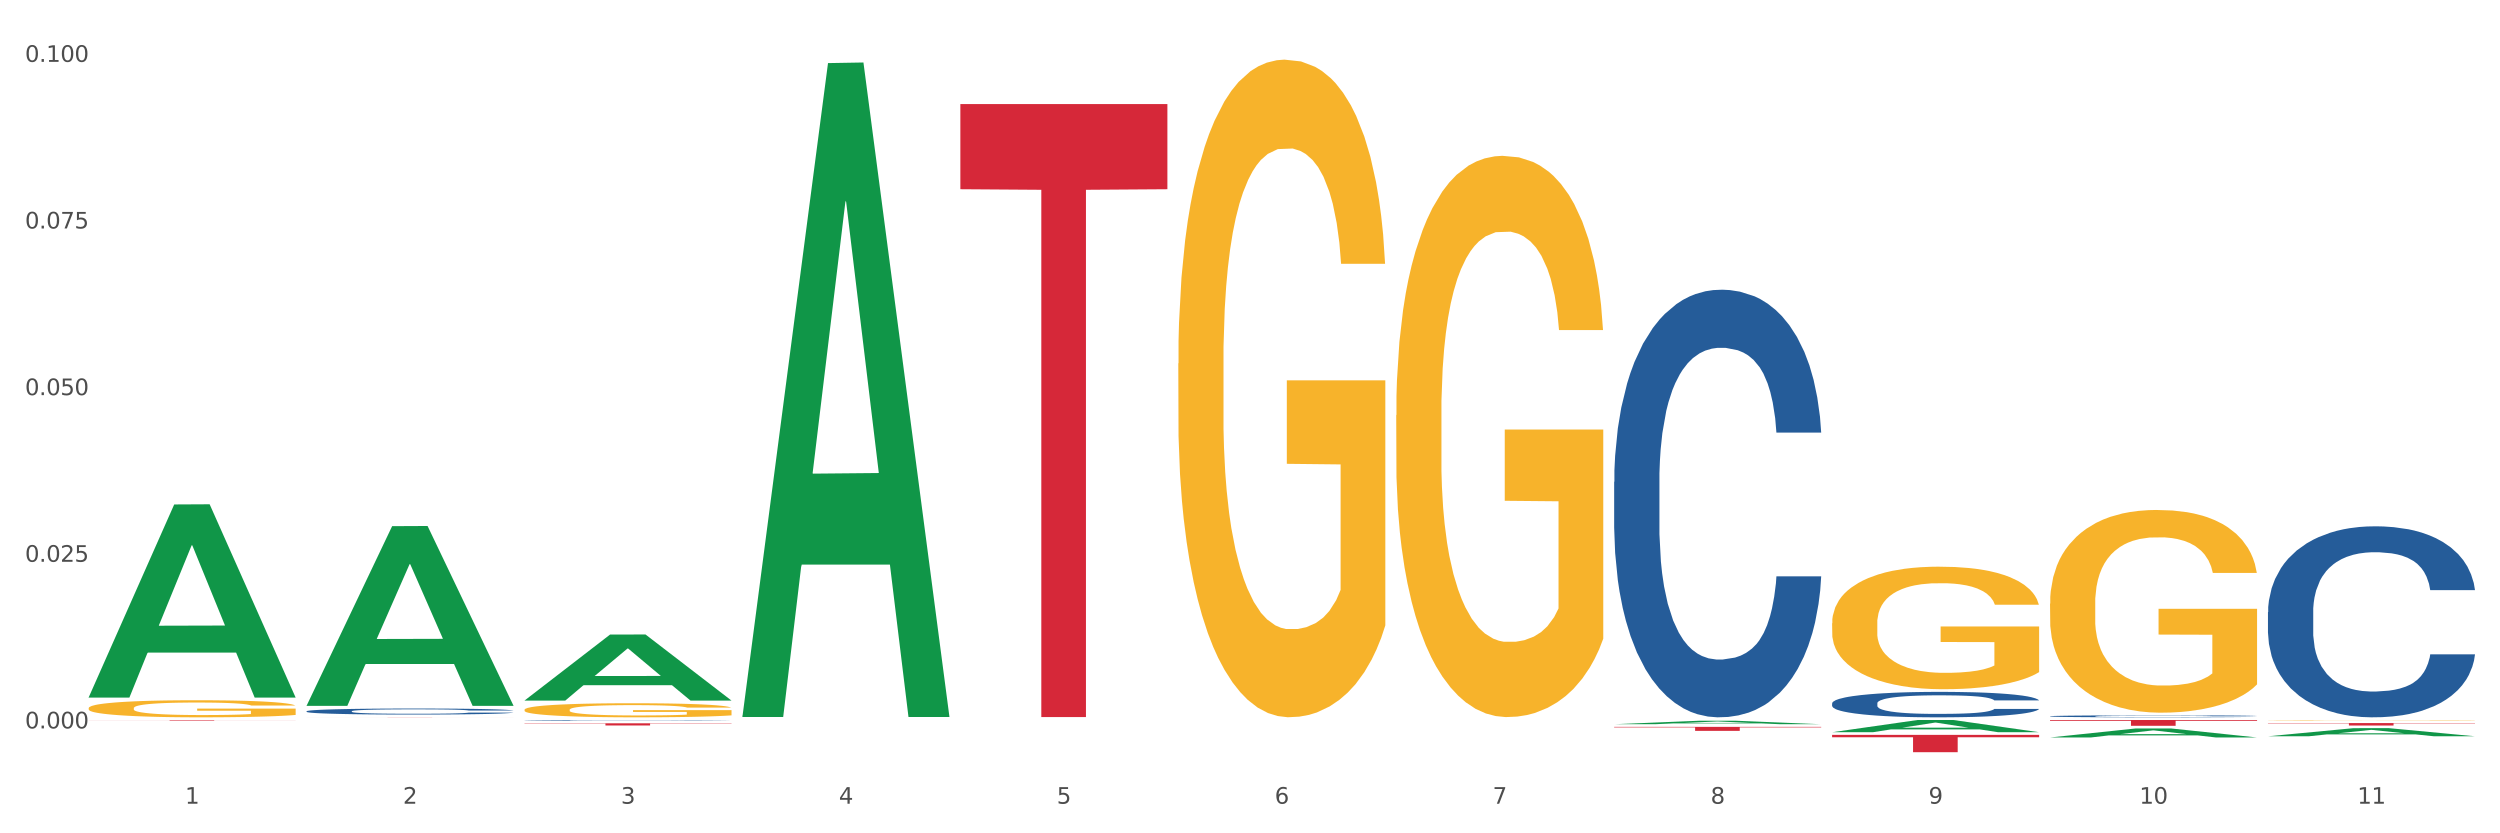 <?xml version="1.0" encoding="utf-8" standalone="no"?>
<!DOCTYPE svg PUBLIC "-//W3C//DTD SVG 1.1//EN"
  "http://www.w3.org/Graphics/SVG/1.1/DTD/svg11.dtd">
<svg xmlns:xlink="http://www.w3.org/1999/xlink" width="1080pt" height="360pt" viewBox="0 0 1080 360" xmlns="http://www.w3.org/2000/svg" version="1.1">
 <rect x="0" y="0" width="1080" height="360" fill="#333333" stroke="none"/>
 <defs>
  <style type="text/css">*{stroke-linejoin: round; stroke-linecap: butt}</style>
 </defs>
 <g id="figure_1">
  <g id="patch_1">
   <path d="M 0 360 
L 1080 360 
L 1080 0 
L 0 0 
z
" style="fill: #ffffff; stroke: #ffffff; stroke-linejoin: miter"/>
  </g>
  <g id="axes_1">
   <g id="matplotlib.axis_1">
    <g id="xtick_1">
     <g id="text_1">
      <!-- 1 -->
      <g style="fill: #4d4d4d" transform="translate(79.949 347.204) scale(0.096 -0.096)">
       <defs>
        <path id="DejaVuSans-31" d="M 794 531 
L 1825 531 
L 1825 4091 
L 703 3866 
L 703 4441 
L 1819 4666 
L 2450 4666 
L 2450 531 
L 3481 531 
L 3481 0 
L 794 0 
L 794 531 
z
" transform="scale(0.016)"/>
       </defs>
       <use xlink:href="#DejaVuSans-31"/>
      </g>
     </g>
    </g>
    <g id="xtick_2">
     <g id="text_2">
      <!-- 2 -->
      <g style="fill: #4d4d4d" transform="translate(174.097 347.204) scale(0.096 -0.096)">
       <defs>
        <path id="DejaVuSans-32" d="M 1228 531 
L 3431 531 
L 3431 0 
L 469 0 
L 469 531 
Q 828 903 1448 1529 
Q 2069 2156 2228 2338 
Q 2531 2678 2651 2914 
Q 2772 3150 2772 3378 
Q 2772 3750 2511 3984 
Q 2250 4219 1831 4219 
Q 1534 4219 1204 4116 
Q 875 4013 500 3803 
L 500 4441 
Q 881 4594 1212 4672 
Q 1544 4750 1819 4750 
Q 2544 4750 2975 4387 
Q 3406 4025 3406 3419 
Q 3406 3131 3298 2873 
Q 3191 2616 2906 2266 
Q 2828 2175 2409 1742 
Q 1991 1309 1228 531 
z
" transform="scale(0.016)"/>
       </defs>
       <use xlink:href="#DejaVuSans-32"/>
      </g>
     </g>
    </g>
    <g id="xtick_3">
     <g id="text_3">
      <!-- 3 -->
      <g style="fill: #4d4d4d" transform="translate(268.244 347.204) scale(0.096 -0.096)">
       <defs>
        <path id="DejaVuSans-33" d="M 2597 2516 
Q 3050 2419 3304 2112 
Q 3559 1806 3559 1356 
Q 3559 666 3084 287 
Q 2609 -91 1734 -91 
Q 1441 -91 1130 -33 
Q 819 25 488 141 
L 488 750 
Q 750 597 1062 519 
Q 1375 441 1716 441 
Q 2309 441 2620 675 
Q 2931 909 2931 1356 
Q 2931 1769 2642 2001 
Q 2353 2234 1838 2234 
L 1294 2234 
L 1294 2753 
L 1863 2753 
Q 2328 2753 2575 2939 
Q 2822 3125 2822 3475 
Q 2822 3834 2567 4026 
Q 2313 4219 1838 4219 
Q 1578 4219 1281 4162 
Q 984 4106 628 3988 
L 628 4550 
Q 988 4650 1302 4700 
Q 1616 4750 1894 4750 
Q 2613 4750 3031 4423 
Q 3450 4097 3450 3541 
Q 3450 3153 3228 2886 
Q 3006 2619 2597 2516 
z
" transform="scale(0.016)"/>
       </defs>
       <use xlink:href="#DejaVuSans-33"/>
      </g>
     </g>
    </g>
    <g id="xtick_4">
     <g id="text_4">
      <!-- 4 -->
      <g style="fill: #4d4d4d" transform="translate(362.392 347.204) scale(0.096 -0.096)">
       <defs>
        <path id="DejaVuSans-34" d="M 2419 4116 
L 825 1625 
L 2419 1625 
L 2419 4116 
z
M 2253 4666 
L 3047 4666 
L 3047 1625 
L 3713 1625 
L 3713 1100 
L 3047 1100 
L 3047 0 
L 2419 0 
L 2419 1100 
L 313 1100 
L 313 1709 
L 2253 4666 
z
" transform="scale(0.016)"/>
       </defs>
       <use xlink:href="#DejaVuSans-34"/>
      </g>
     </g>
    </g>
    <g id="xtick_5">
     <g id="text_5">
      <!-- 5 -->
      <g style="fill: #4d4d4d" transform="translate(456.54 347.204) scale(0.096 -0.096)">
       <defs>
        <path id="DejaVuSans-35" d="M 691 4666 
L 3169 4666 
L 3169 4134 
L 1269 4134 
L 1269 2991 
Q 1406 3038 1543 3061 
Q 1681 3084 1819 3084 
Q 2600 3084 3056 2656 
Q 3513 2228 3513 1497 
Q 3513 744 3044 326 
Q 2575 -91 1722 -91 
Q 1428 -91 1123 -41 
Q 819 9 494 109 
L 494 744 
Q 775 591 1075 516 
Q 1375 441 1709 441 
Q 2250 441 2565 725 
Q 2881 1009 2881 1497 
Q 2881 1984 2565 2268 
Q 2250 2553 1709 2553 
Q 1456 2553 1204 2497 
Q 953 2441 691 2322 
L 691 4666 
z
" transform="scale(0.016)"/>
       </defs>
       <use xlink:href="#DejaVuSans-35"/>
      </g>
     </g>
    </g>
    <g id="xtick_6">
     <g id="text_6">
      <!-- 6 -->
      <g style="fill: #4d4d4d" transform="translate(550.688 347.204) scale(0.096 -0.096)">
       <defs>
        <path id="DejaVuSans-36" d="M 2113 2584 
Q 1688 2584 1439 2293 
Q 1191 2003 1191 1497 
Q 1191 994 1439 701 
Q 1688 409 2113 409 
Q 2538 409 2786 701 
Q 3034 994 3034 1497 
Q 3034 2003 2786 2293 
Q 2538 2584 2113 2584 
z
M 3366 4563 
L 3366 3988 
Q 3128 4100 2886 4159 
Q 2644 4219 2406 4219 
Q 1781 4219 1451 3797 
Q 1122 3375 1075 2522 
Q 1259 2794 1537 2939 
Q 1816 3084 2150 3084 
Q 2853 3084 3261 2657 
Q 3669 2231 3669 1497 
Q 3669 778 3244 343 
Q 2819 -91 2113 -91 
Q 1303 -91 875 529 
Q 447 1150 447 2328 
Q 447 3434 972 4092 
Q 1497 4750 2381 4750 
Q 2619 4750 2861 4703 
Q 3103 4656 3366 4563 
z
" transform="scale(0.016)"/>
       </defs>
       <use xlink:href="#DejaVuSans-36"/>
      </g>
     </g>
    </g>
    <g id="xtick_7">
     <g id="text_7">
      <!-- 7 -->
      <g style="fill: #4d4d4d" transform="translate(644.835 347.204) scale(0.096 -0.096)">
       <defs>
        <path id="DejaVuSans-37" d="M 525 4666 
L 3525 4666 
L 3525 4397 
L 1831 0 
L 1172 0 
L 2766 4134 
L 525 4134 
L 525 4666 
z
" transform="scale(0.016)"/>
       </defs>
       <use xlink:href="#DejaVuSans-37"/>
      </g>
     </g>
    </g>
    <g id="xtick_8">
     <g id="text_8">
      <!-- 8 -->
      <g style="fill: #4d4d4d" transform="translate(738.983 347.204) scale(0.096 -0.096)">
       <defs>
        <path id="DejaVuSans-38" d="M 2034 2216 
Q 1584 2216 1326 1975 
Q 1069 1734 1069 1313 
Q 1069 891 1326 650 
Q 1584 409 2034 409 
Q 2484 409 2743 651 
Q 3003 894 3003 1313 
Q 3003 1734 2745 1975 
Q 2488 2216 2034 2216 
z
M 1403 2484 
Q 997 2584 770 2862 
Q 544 3141 544 3541 
Q 544 4100 942 4425 
Q 1341 4750 2034 4750 
Q 2731 4750 3128 4425 
Q 3525 4100 3525 3541 
Q 3525 3141 3298 2862 
Q 3072 2584 2669 2484 
Q 3125 2378 3379 2068 
Q 3634 1759 3634 1313 
Q 3634 634 3220 271 
Q 2806 -91 2034 -91 
Q 1263 -91 848 271 
Q 434 634 434 1313 
Q 434 1759 690 2068 
Q 947 2378 1403 2484 
z
M 1172 3481 
Q 1172 3119 1398 2916 
Q 1625 2713 2034 2713 
Q 2441 2713 2670 2916 
Q 2900 3119 2900 3481 
Q 2900 3844 2670 4047 
Q 2441 4250 2034 4250 
Q 1625 4250 1398 4047 
Q 1172 3844 1172 3481 
z
" transform="scale(0.016)"/>
       </defs>
       <use xlink:href="#DejaVuSans-38"/>
      </g>
     </g>
    </g>
    <g id="xtick_9">
     <g id="text_9">
      <!-- 9 -->
      <g style="fill: #4d4d4d" transform="translate(833.131 347.204) scale(0.096 -0.096)">
       <defs>
        <path id="DejaVuSans-39" d="M 703 97 
L 703 672 
Q 941 559 1184 500 
Q 1428 441 1663 441 
Q 2288 441 2617 861 
Q 2947 1281 2994 2138 
Q 2813 1869 2534 1725 
Q 2256 1581 1919 1581 
Q 1219 1581 811 2004 
Q 403 2428 403 3163 
Q 403 3881 828 4315 
Q 1253 4750 1959 4750 
Q 2769 4750 3195 4129 
Q 3622 3509 3622 2328 
Q 3622 1225 3098 567 
Q 2575 -91 1691 -91 
Q 1453 -91 1209 -44 
Q 966 3 703 97 
z
M 1959 2075 
Q 2384 2075 2632 2365 
Q 2881 2656 2881 3163 
Q 2881 3666 2632 3958 
Q 2384 4250 1959 4250 
Q 1534 4250 1286 3958 
Q 1038 3666 1038 3163 
Q 1038 2656 1286 2365 
Q 1534 2075 1959 2075 
z
" transform="scale(0.016)"/>
       </defs>
       <use xlink:href="#DejaVuSans-39"/>
      </g>
     </g>
    </g>
    <g id="xtick_10">
     <g id="text_10">
      <!-- 10 -->
      <g style="fill: #4d4d4d" transform="translate(924.224 347.204) scale(0.096 -0.096)">
       <defs>
        <path id="DejaVuSans-30" d="M 2034 4250 
Q 1547 4250 1301 3770 
Q 1056 3291 1056 2328 
Q 1056 1369 1301 889 
Q 1547 409 2034 409 
Q 2525 409 2770 889 
Q 3016 1369 3016 2328 
Q 3016 3291 2770 3770 
Q 2525 4250 2034 4250 
z
M 2034 4750 
Q 2819 4750 3233 4129 
Q 3647 3509 3647 2328 
Q 3647 1150 3233 529 
Q 2819 -91 2034 -91 
Q 1250 -91 836 529 
Q 422 1150 422 2328 
Q 422 3509 836 4129 
Q 1250 4750 2034 4750 
z
" transform="scale(0.016)"/>
       </defs>
       <use xlink:href="#DejaVuSans-31"/>
       <use xlink:href="#DejaVuSans-30" transform="translate(63.623 0)"/>
      </g>
     </g>
    </g>
    <g id="xtick_11">
     <g id="text_11">
      <!-- 11 -->
      <g style="fill: #4d4d4d" transform="translate(1018.372 347.204) scale(0.096 -0.096)">
       <use xlink:href="#DejaVuSans-31"/>
       <use xlink:href="#DejaVuSans-31" transform="translate(63.623 0)"/>
      </g>
     </g>
    </g>
    <g id="xtick_12"/>
    <g id="xtick_13"/>
    <g id="xtick_14"/>
    <g id="xtick_15"/>
    <g id="xtick_16"/>
    <g id="xtick_17"/>
    <g id="xtick_18"/>
    <g id="xtick_19"/>
    <g id="xtick_20"/>
    <g id="xtick_21"/>
   </g>
   <g id="matplotlib.axis_2">
    <g id="ytick_1">
     <g id="text_12">
      <!-- 0.000 -->
      <g style="fill: #4d4d4d" transform="translate(10.8 314.675) scale(0.096 -0.096)">
       <defs>
        <path id="DejaVuSans-2e" d="M 684 794 
L 1344 794 
L 1344 0 
L 684 0 
L 684 794 
z
" transform="scale(0.016)"/>
       </defs>
       <use xlink:href="#DejaVuSans-30"/>
       <use xlink:href="#DejaVuSans-2e" transform="translate(63.623 0)"/>
       <use xlink:href="#DejaVuSans-30" transform="translate(95.41 0)"/>
       <use xlink:href="#DejaVuSans-30" transform="translate(159.033 0)"/>
       <use xlink:href="#DejaVuSans-30" transform="translate(222.656 0)"/>
      </g>
     </g>
    </g>
    <g id="ytick_2">
     <g id="text_13">
      <!-- 0.025 -->
      <g style="fill: #4d4d4d" transform="translate(10.8 242.687) scale(0.096 -0.096)">
       <use xlink:href="#DejaVuSans-30"/>
       <use xlink:href="#DejaVuSans-2e" transform="translate(63.623 0)"/>
       <use xlink:href="#DejaVuSans-30" transform="translate(95.41 0)"/>
       <use xlink:href="#DejaVuSans-32" transform="translate(159.033 0)"/>
       <use xlink:href="#DejaVuSans-35" transform="translate(222.656 0)"/>
      </g>
     </g>
    </g>
    <g id="ytick_3">
     <g id="text_14">
      <!-- 0.050 -->
      <g style="fill: #4d4d4d" transform="translate(10.8 170.699) scale(0.096 -0.096)">
       <use xlink:href="#DejaVuSans-30"/>
       <use xlink:href="#DejaVuSans-2e" transform="translate(63.623 0)"/>
       <use xlink:href="#DejaVuSans-30" transform="translate(95.41 0)"/>
       <use xlink:href="#DejaVuSans-35" transform="translate(159.033 0)"/>
       <use xlink:href="#DejaVuSans-30" transform="translate(222.656 0)"/>
      </g>
     </g>
    </g>
    <g id="ytick_4">
     <g id="text_15">
      <!-- 0.075 -->
      <g style="fill: #4d4d4d" transform="translate(10.8 98.711) scale(0.096 -0.096)">
       <use xlink:href="#DejaVuSans-30"/>
       <use xlink:href="#DejaVuSans-2e" transform="translate(63.623 0)"/>
       <use xlink:href="#DejaVuSans-30" transform="translate(95.41 0)"/>
       <use xlink:href="#DejaVuSans-37" transform="translate(159.033 0)"/>
       <use xlink:href="#DejaVuSans-35" transform="translate(222.656 0)"/>
      </g>
     </g>
    </g>
    <g id="ytick_5">
     <g id="text_16">
      <!-- 0.100 -->
      <g style="fill: #4d4d4d" transform="translate(10.8 26.723) scale(0.096 -0.096)">
       <use xlink:href="#DejaVuSans-30"/>
       <use xlink:href="#DejaVuSans-2e" transform="translate(63.623 0)"/>
       <use xlink:href="#DejaVuSans-31" transform="translate(95.41 0)"/>
       <use xlink:href="#DejaVuSans-30" transform="translate(159.033 0)"/>
       <use xlink:href="#DejaVuSans-30" transform="translate(222.656 0)"/>
      </g>
     </g>
    </g>
    <g id="ytick_6"/>
    <g id="ytick_7"/>
    <g id="ytick_8"/>
    <g id="ytick_9"/>
   </g>
   <g id="PolyCollection_1">
    <path d="M 38.283 301.206 
L 38.375 301.128 
L 75.258 217.924 
L 90.564 217.845 
L 127.723 301.363 
L 110.02 301.363 
L 101.998 281.915 
L 63.916 281.915 
L 63.64 282.228 
L 55.894 301.363 
L 38.283 301.363 
L 38.283 301.206 
L 68.711 270.308 
L 97.203 270.23 
L 83.095 235.647 
L 82.911 235.49 
L 82.727 235.725 
L 68.619 270.23 
L 68.711 270.308 
L 38.283 301.206 
z
" clip-path="url(#pb543c22e5b)" style="fill: #109648"/>
    <path d="M 697.317 208.154 
L 697.422 207.986 
L 697.422 203.262 
L 697.74 196.851 
L 698.903 185.041 
L 700.383 176.1 
L 702.92 165.64 
L 704.294 161.253 
L 706.092 156.361 
L 709.792 148.431 
L 714.021 141.683 
L 716.981 137.971 
L 719.201 135.609 
L 724.17 131.392 
L 727.024 129.536 
L 729.985 128.017 
L 732.522 127.005 
L 736.751 125.824 
L 740.134 125.318 
L 744.046 125.149 
L 747.323 125.318 
L 751.657 125.993 
L 758.001 128.017 
L 760.432 129.198 
L 763.71 131.223 
L 767.093 133.922 
L 769.842 136.622 
L 773.013 140.502 
L 776.291 145.563 
L 779.462 151.974 
L 781.682 157.879 
L 783.48 164.121 
L 785.065 171.713 
L 786.228 179.98 
L 786.757 186.897 
L 767.41 186.897 
L 766.881 180.655 
L 765.824 173.906 
L 764.767 169.351 
L 763.604 165.64 
L 761.807 161.422 
L 760.221 158.723 
L 757.578 155.517 
L 755.146 153.493 
L 753.138 152.312 
L 750.706 151.299 
L 745.526 150.287 
L 741.825 150.287 
L 739.5 150.624 
L 736.645 151.468 
L 734.213 152.649 
L 731.359 154.673 
L 729.139 156.867 
L 726.919 159.735 
L 725.65 161.759 
L 723.747 165.471 
L 722.478 168.508 
L 720.787 173.738 
L 719.835 177.449 
L 718.144 187.066 
L 717.404 194.152 
L 717.087 199.044 
L 716.875 204.443 
L 716.875 230.762 
L 717.509 242.571 
L 718.038 247.633 
L 718.884 253.369 
L 720.47 260.792 
L 722.796 268.046 
L 725.227 273.276 
L 727.236 276.482 
L 729.139 278.844 
L 731.042 280.7 
L 733.368 282.387 
L 735.271 283.399 
L 738.125 284.411 
L 741.508 284.917 
L 744.151 284.917 
L 749.543 284.074 
L 751.975 283.23 
L 754.301 282.049 
L 756.838 280.194 
L 758.847 278.169 
L 760.009 276.651 
L 761.912 273.445 
L 763.393 270.071 
L 764.661 266.191 
L 765.507 262.816 
L 766.458 257.755 
L 767.199 252.019 
L 767.41 248.982 
L 786.757 248.982 
L 786.334 255.056 
L 785.594 260.961 
L 784.114 268.89 
L 782.951 273.445 
L 781.154 279.013 
L 779.251 283.736 
L 776.608 288.966 
L 774.176 292.847 
L 771.639 296.221 
L 768.89 299.258 
L 763.921 303.475 
L 762.124 304.656 
L 758.318 306.681 
L 755.358 307.862 
L 751.023 309.043 
L 746.583 309.718 
L 741.931 309.886 
L 737.808 309.549 
L 733.262 308.537 
L 730.407 307.525 
L 727.236 306.006 
L 723.536 303.644 
L 720.047 300.776 
L 716.769 297.402 
L 713.704 293.522 
L 710.849 289.135 
L 707.149 281.881 
L 704.4 274.795 
L 702.391 268.215 
L 701.017 262.648 
L 699.643 255.562 
L 698.903 250.669 
L 697.74 238.86 
L 697.317 227.894 
L 697.317 208.154 
z
" clip-path="url(#pb543c22e5b)" style="fill: #255c99"/>
    <path d="M 791.464 303.831 
L 791.57 303.821 
L 791.57 303.54 
L 791.887 303.158 
L 793.05 302.455 
L 794.53 301.923 
L 797.068 301.3 
L 798.442 301.039 
L 800.239 300.748 
L 803.939 300.276 
L 808.168 299.874 
L 811.129 299.653 
L 813.349 299.513 
L 818.318 299.262 
L 821.172 299.151 
L 824.132 299.061 
L 826.67 299 
L 830.898 298.93 
L 834.282 298.9 
L 838.193 298.89 
L 841.471 298.9 
L 845.805 298.94 
L 852.148 299.061 
L 854.58 299.131 
L 857.857 299.252 
L 861.24 299.412 
L 863.989 299.573 
L 867.161 299.804 
L 870.438 300.105 
L 873.61 300.487 
L 875.83 300.838 
L 877.627 301.21 
L 879.213 301.662 
L 880.376 302.154 
L 880.905 302.566 
L 861.558 302.566 
L 861.029 302.194 
L 859.972 301.792 
L 858.915 301.521 
L 857.752 301.3 
L 855.954 301.049 
L 854.369 300.888 
L 851.726 300.698 
L 849.294 300.577 
L 847.285 300.507 
L 844.854 300.447 
L 839.673 300.386 
L 835.973 300.386 
L 833.647 300.406 
L 830.793 300.457 
L 828.361 300.527 
L 825.507 300.647 
L 823.287 300.778 
L 821.066 300.949 
L 819.798 301.069 
L 817.895 301.29 
L 816.626 301.471 
L 814.935 301.782 
L 813.983 302.003 
L 812.291 302.576 
L 811.551 302.997 
L 811.234 303.289 
L 811.023 303.61 
L 811.023 305.177 
L 811.657 305.88 
L 812.186 306.181 
L 813.032 306.522 
L 814.617 306.964 
L 816.943 307.396 
L 819.375 307.707 
L 821.384 307.898 
L 823.287 308.039 
L 825.189 308.149 
L 827.515 308.25 
L 829.418 308.31 
L 832.273 308.37 
L 835.656 308.4 
L 838.299 308.4 
L 843.691 308.35 
L 846.122 308.3 
L 848.448 308.229 
L 850.986 308.119 
L 852.994 307.998 
L 854.157 307.908 
L 856.06 307.717 
L 857.54 307.516 
L 858.809 307.285 
L 859.655 307.085 
L 860.606 306.783 
L 861.346 306.442 
L 861.558 306.261 
L 880.905 306.261 
L 880.482 306.623 
L 879.742 306.974 
L 878.262 307.446 
L 877.099 307.717 
L 875.301 308.049 
L 873.398 308.33 
L 870.755 308.641 
L 868.324 308.872 
L 865.787 309.073 
L 863.038 309.254 
L 858.069 309.505 
L 856.272 309.575 
L 852.466 309.696 
L 849.505 309.766 
L 845.171 309.836 
L 840.731 309.876 
L 836.079 309.886 
L 831.956 309.866 
L 827.41 309.806 
L 824.555 309.746 
L 821.384 309.655 
L 817.683 309.515 
L 814.194 309.344 
L 810.917 309.143 
L 807.851 308.912 
L 804.997 308.651 
L 801.296 308.219 
L 798.548 307.798 
L 796.539 307.406 
L 795.165 307.075 
L 793.79 306.653 
L 793.05 306.362 
L 791.887 305.659 
L 791.464 305.006 
L 791.464 303.831 
z
" clip-path="url(#pb543c22e5b)" style="fill: #255c99"/>
    <path d="M 885.612 309.412 
L 885.718 309.411 
L 885.718 309.389 
L 886.035 309.359 
L 887.198 309.304 
L 888.678 309.263 
L 891.215 309.214 
L 892.59 309.193 
L 894.387 309.171 
L 898.087 309.134 
L 902.316 309.102 
L 905.276 309.085 
L 907.496 309.074 
L 912.465 309.054 
L 915.32 309.046 
L 918.28 309.039 
L 920.817 309.034 
L 925.046 309.028 
L 928.429 309.026 
L 932.341 309.025 
L 935.618 309.026 
L 939.953 309.029 
L 946.296 309.039 
L 948.728 309.044 
L 952.005 309.053 
L 955.388 309.066 
L 958.137 309.079 
L 961.309 309.097 
L 964.586 309.12 
L 967.758 309.15 
L 969.978 309.178 
L 971.775 309.207 
L 973.361 309.242 
L 974.524 309.281 
L 975.052 309.313 
L 955.705 309.313 
L 955.177 309.284 
L 954.119 309.252 
L 953.062 309.231 
L 951.899 309.214 
L 950.102 309.194 
L 948.516 309.182 
L 945.873 309.167 
L 943.442 309.157 
L 941.433 309.152 
L 939.001 309.147 
L 933.821 309.142 
L 930.121 309.142 
L 927.795 309.144 
L 924.94 309.148 
L 922.509 309.153 
L 919.654 309.163 
L 917.434 309.173 
L 915.214 309.186 
L 913.945 309.196 
L 912.042 309.213 
L 910.774 309.227 
L 909.082 309.252 
L 908.131 309.269 
L 906.439 309.314 
L 905.699 309.347 
L 905.382 309.37 
L 905.17 309.395 
L 905.17 309.518 
L 905.805 309.573 
L 906.333 309.596 
L 907.179 309.623 
L 908.765 309.658 
L 911.091 309.691 
L 913.522 309.716 
L 915.531 309.731 
L 917.434 309.742 
L 919.337 309.75 
L 921.663 309.758 
L 923.566 309.763 
L 926.42 309.768 
L 929.804 309.77 
L 932.447 309.77 
L 937.838 309.766 
L 940.27 309.762 
L 942.596 309.757 
L 945.133 309.748 
L 947.142 309.739 
L 948.305 309.732 
L 950.208 309.717 
L 951.688 309.701 
L 952.957 309.683 
L 953.802 309.667 
L 954.754 309.643 
L 955.494 309.617 
L 955.705 309.603 
L 975.052 309.603 
L 974.629 309.631 
L 973.889 309.658 
L 972.409 309.695 
L 971.246 309.717 
L 969.449 309.743 
L 967.546 309.765 
L 964.903 309.789 
L 962.471 309.807 
L 959.934 309.823 
L 957.185 309.837 
L 952.217 309.857 
L 950.419 309.862 
L 946.613 309.872 
L 943.653 309.877 
L 939.319 309.883 
L 934.878 309.886 
L 930.226 309.886 
L 926.103 309.885 
L 921.557 309.88 
L 918.703 309.875 
L 915.531 309.868 
L 911.831 309.857 
L 908.342 309.844 
L 905.065 309.828 
L 901.999 309.81 
L 899.144 309.79 
L 895.444 309.756 
L 892.695 309.723 
L 890.687 309.692 
L 889.312 309.666 
L 887.938 309.633 
L 887.198 309.61 
L 886.035 309.555 
L 885.612 309.504 
L 885.612 309.412 
z
" clip-path="url(#pb543c22e5b)" style="fill: #255c99"/>
    <path d="M 979.76 264.441 
L 979.865 264.366 
L 979.865 262.256 
L 980.183 259.392 
L 981.346 254.116 
L 982.826 250.122 
L 985.363 245.449 
L 986.737 243.49 
L 988.535 241.304 
L 992.235 237.762 
L 996.464 234.747 
L 999.424 233.089 
L 1001.644 232.034 
L 1006.613 230.15 
L 1009.467 229.321 
L 1012.428 228.643 
L 1014.965 228.191 
L 1019.194 227.663 
L 1022.577 227.437 
L 1026.489 227.362 
L 1029.766 227.437 
L 1034.101 227.738 
L 1040.444 228.643 
L 1042.875 229.17 
L 1046.153 230.075 
L 1049.536 231.281 
L 1052.285 232.486 
L 1055.456 234.22 
L 1058.734 236.481 
L 1061.905 239.345 
L 1064.125 241.982 
L 1065.923 244.771 
L 1067.508 248.162 
L 1068.671 251.855 
L 1069.2 254.945 
L 1049.853 254.945 
L 1049.324 252.157 
L 1048.267 249.142 
L 1047.21 247.107 
L 1046.047 245.449 
L 1044.25 243.565 
L 1042.664 242.359 
L 1040.021 240.927 
L 1037.589 240.023 
L 1035.581 239.495 
L 1033.149 239.043 
L 1027.969 238.591 
L 1024.268 238.591 
L 1021.943 238.742 
L 1019.088 239.119 
L 1016.656 239.646 
L 1013.802 240.551 
L 1011.582 241.53 
L 1009.362 242.811 
L 1008.093 243.716 
L 1006.19 245.374 
L 1004.921 246.73 
L 1003.23 249.067 
L 1002.278 250.725 
L 1000.587 255.021 
L 999.847 258.186 
L 999.53 260.372 
L 999.318 262.783 
L 999.318 274.54 
L 999.952 279.816 
L 1000.481 282.077 
L 1001.327 284.639 
L 1002.913 287.955 
L 1005.239 291.196 
L 1007.67 293.532 
L 1009.679 294.964 
L 1011.582 296.019 
L 1013.485 296.848 
L 1015.811 297.602 
L 1017.714 298.054 
L 1020.568 298.506 
L 1023.951 298.732 
L 1026.594 298.732 
L 1031.986 298.356 
L 1034.418 297.979 
L 1036.744 297.451 
L 1039.281 296.622 
L 1041.29 295.718 
L 1042.452 295.04 
L 1044.355 293.608 
L 1045.836 292.1 
L 1047.104 290.367 
L 1047.95 288.86 
L 1048.901 286.599 
L 1049.642 284.036 
L 1049.853 282.68 
L 1069.2 282.68 
L 1068.777 285.393 
L 1068.037 288.031 
L 1066.557 291.573 
L 1065.394 293.608 
L 1063.597 296.095 
L 1061.694 298.205 
L 1059.051 300.541 
L 1056.619 302.275 
L 1054.082 303.782 
L 1051.333 305.138 
L 1046.364 307.023 
L 1044.567 307.55 
L 1040.761 308.455 
L 1037.801 308.982 
L 1033.466 309.51 
L 1029.026 309.811 
L 1024.374 309.886 
L 1020.251 309.736 
L 1015.705 309.284 
L 1012.851 308.831 
L 1009.679 308.153 
L 1005.979 307.098 
L 1002.49 305.817 
L 999.212 304.309 
L 996.147 302.576 
L 993.292 300.617 
L 989.592 297.376 
L 986.843 294.211 
L 984.834 291.271 
L 983.46 288.784 
L 982.086 285.619 
L 981.346 283.433 
L 980.183 278.158 
L 979.76 273.259 
L 979.76 264.441 
z
" clip-path="url(#pb543c22e5b)" style="fill: #255c99"/>
    <path d="M 38.283 305.915 
L 38.389 305.909 
L 38.389 305.666 
L 38.6 305.457 
L 39.656 304.951 
L 41.24 304.533 
L 42.401 304.311 
L 43.563 304.129 
L 44.936 303.947 
L 46.625 303.758 
L 49.687 303.482 
L 51.588 303.34 
L 53.911 303.192 
L 58.135 302.976 
L 61.197 302.855 
L 64.365 302.753 
L 69.54 302.632 
L 72.919 302.578 
L 76.509 302.538 
L 80.838 302.511 
L 84.112 302.504 
L 91.292 302.524 
L 97.417 302.585 
L 100.374 302.632 
L 104.175 302.713 
L 106.182 302.767 
L 109.455 302.875 
L 112.834 303.016 
L 115.157 303.138 
L 118.642 303.367 
L 121.282 303.596 
L 123.711 303.879 
L 124.978 304.075 
L 125.928 304.257 
L 126.773 304.466 
L 127.618 304.796 
L 108.61 304.796 
L 107.871 304.56 
L 106.71 304.338 
L 105.02 304.122 
L 103.542 303.987 
L 101.007 303.819 
L 98.684 303.711 
L 96.256 303.63 
L 93.299 303.562 
L 90.976 303.529 
L 87.702 303.502 
L 81.261 303.509 
L 76.931 303.562 
L 73.975 303.63 
L 72.074 303.691 
L 70.384 303.758 
L 68.484 303.852 
L 66.266 303.994 
L 64.682 304.122 
L 63.098 304.284 
L 61.831 304.446 
L 60.669 304.634 
L 59.719 304.837 
L 58.98 305.046 
L 58.346 305.302 
L 57.818 305.727 
L 57.818 306.65 
L 58.03 306.859 
L 58.558 307.136 
L 59.191 307.345 
L 60.247 307.594 
L 61.197 307.763 
L 62.993 308.005 
L 64.999 308.208 
L 66.583 308.336 
L 68.167 308.444 
L 70.912 308.592 
L 73.975 308.713 
L 76.615 308.788 
L 80.205 308.855 
L 82.634 308.882 
L 84.745 308.895 
L 89.92 308.895 
L 93.616 308.875 
L 97.734 308.828 
L 100.902 308.767 
L 103.542 308.693 
L 106.498 308.572 
L 108.399 308.457 
L 108.399 307.048 
L 85.168 307.041 
L 85.168 306.104 
L 127.723 306.104 
L 127.723 308.855 
L 125.928 308.997 
L 123.922 309.125 
L 121.81 309.239 
L 118.642 309.381 
L 114.841 309.516 
L 111.461 309.61 
L 107.871 309.691 
L 103.647 309.765 
L 98.156 309.833 
L 94.777 309.859 
L 90.553 309.88 
L 85.59 309.886 
L 81.261 309.873 
L 77.037 309.839 
L 72.602 309.779 
L 68.272 309.691 
L 64.999 309.603 
L 61.725 309.495 
L 58.241 309.354 
L 55.495 309.219 
L 53.383 309.098 
L 51.06 308.943 
L 48.526 308.74 
L 46.625 308.558 
L 44.936 308.37 
L 43.14 308.127 
L 41.873 307.918 
L 40.606 307.655 
L 39.867 307.459 
L 39.022 307.156 
L 38.389 306.731 
L 38.283 305.915 
z
" clip-path="url(#pb543c22e5b)" style="fill: #f7b32b"/>
    <path d="M 226.578 306.613 
L 226.684 306.608 
L 226.684 306.408 
L 226.895 306.235 
L 227.951 305.819 
L 229.535 305.474 
L 230.697 305.291 
L 231.858 305.141 
L 233.231 304.991 
L 234.92 304.835 
L 237.983 304.607 
L 239.884 304.491 
L 242.207 304.368 
L 246.43 304.191 
L 249.493 304.09 
L 252.661 304.007 
L 257.835 303.907 
L 261.214 303.863 
L 264.804 303.829 
L 269.134 303.807 
L 272.407 303.802 
L 279.588 303.818 
L 285.712 303.868 
L 288.669 303.907 
L 292.471 303.974 
L 294.477 304.018 
L 297.75 304.107 
L 301.13 304.224 
L 303.453 304.324 
L 306.937 304.513 
L 309.577 304.702 
L 312.006 304.935 
L 313.273 305.096 
L 314.223 305.246 
L 315.068 305.419 
L 315.913 305.691 
L 296.906 305.691 
L 296.166 305.496 
L 295.005 305.313 
L 293.315 305.135 
L 291.837 305.024 
L 289.303 304.885 
L 286.98 304.796 
L 284.551 304.73 
L 281.594 304.674 
L 279.271 304.646 
L 275.998 304.624 
L 269.556 304.63 
L 265.227 304.674 
L 262.27 304.73 
L 260.369 304.78 
L 258.68 304.835 
L 256.779 304.913 
L 254.561 305.03 
L 252.977 305.135 
L 251.394 305.269 
L 250.126 305.402 
L 248.965 305.558 
L 248.014 305.724 
L 247.275 305.897 
L 246.642 306.108 
L 246.114 306.458 
L 246.114 307.219 
L 246.325 307.391 
L 246.853 307.619 
L 247.486 307.791 
L 248.542 307.997 
L 249.493 308.136 
L 251.288 308.336 
L 253.294 308.503 
L 254.878 308.608 
L 256.462 308.697 
L 259.208 308.82 
L 262.27 308.92 
L 264.91 308.981 
L 268.5 309.036 
L 270.929 309.058 
L 273.041 309.07 
L 278.215 309.07 
L 281.911 309.053 
L 286.029 309.014 
L 289.197 308.964 
L 291.837 308.903 
L 294.794 308.803 
L 296.694 308.708 
L 296.694 307.547 
L 273.463 307.541 
L 273.463 306.769 
L 316.019 306.769 
L 316.019 309.036 
L 314.223 309.153 
L 312.217 309.259 
L 310.105 309.353 
L 306.937 309.47 
L 303.136 309.581 
L 299.757 309.659 
L 296.166 309.725 
L 291.943 309.786 
L 286.452 309.842 
L 283.073 309.864 
L 278.849 309.881 
L 273.886 309.886 
L 269.556 309.875 
L 265.332 309.848 
L 260.897 309.798 
L 256.568 309.725 
L 253.294 309.653 
L 250.021 309.564 
L 246.536 309.447 
L 243.791 309.336 
L 241.679 309.236 
L 239.356 309.108 
L 236.821 308.942 
L 234.92 308.792 
L 233.231 308.636 
L 231.436 308.436 
L 230.169 308.264 
L 228.901 308.047 
L 228.162 307.886 
L 227.318 307.636 
L 226.684 307.286 
L 226.578 306.613 
z
" clip-path="url(#pb543c22e5b)" style="fill: #f7b32b"/>
    <path d="M 509.021 157.04 
L 509.127 156.78 
L 509.127 147.44 
L 509.338 139.397 
L 510.394 119.939 
L 511.978 103.853 
L 513.14 95.291 
L 514.301 88.286 
L 515.674 81.281 
L 517.363 74.017 
L 520.426 63.379 
L 522.327 57.931 
L 524.65 52.223 
L 528.874 43.921 
L 531.936 39.251 
L 535.104 35.359 
L 540.278 30.689 
L 543.657 28.613 
L 547.247 27.057 
L 551.577 26.019 
L 554.85 25.759 
L 562.031 26.538 
L 568.155 28.873 
L 571.112 30.689 
L 574.914 33.802 
L 576.92 35.878 
L 580.193 40.029 
L 583.573 45.478 
L 585.896 50.148 
L 589.38 58.969 
L 592.02 67.79 
L 594.449 78.687 
L 595.716 86.211 
L 596.667 93.216 
L 597.511 101.259 
L 598.356 113.972 
L 579.349 113.972 
L 578.609 104.891 
L 577.448 96.329 
L 575.758 88.027 
L 574.28 82.838 
L 571.746 76.352 
L 569.423 72.201 
L 566.994 69.087 
L 564.037 66.493 
L 561.714 65.196 
L 558.441 64.158 
L 551.999 64.417 
L 547.67 66.493 
L 544.713 69.087 
L 542.812 71.422 
L 541.123 74.017 
L 539.222 77.649 
L 537.004 83.097 
L 535.42 88.027 
L 533.837 94.254 
L 532.569 100.48 
L 531.408 107.745 
L 530.457 115.528 
L 529.718 123.571 
L 529.085 133.43 
L 528.557 149.775 
L 528.557 185.32 
L 528.768 193.363 
L 529.296 204 
L 529.929 212.043 
L 530.985 221.642 
L 531.936 228.129 
L 533.731 237.469 
L 535.737 245.252 
L 537.321 250.182 
L 538.905 254.333 
L 541.651 260.041 
L 544.713 264.711 
L 547.353 267.565 
L 550.943 270.159 
L 553.372 271.197 
L 555.484 271.716 
L 560.658 271.716 
L 564.354 270.937 
L 568.472 269.121 
L 571.64 266.786 
L 574.28 263.932 
L 577.237 259.262 
L 579.137 254.852 
L 579.137 200.627 
L 555.906 200.368 
L 555.906 164.304 
L 598.462 164.304 
L 598.462 270.159 
L 596.667 275.607 
L 594.66 280.537 
L 592.548 284.948 
L 589.38 290.396 
L 585.579 295.585 
L 582.2 299.217 
L 578.609 302.331 
L 574.386 305.184 
L 568.895 307.779 
L 565.516 308.817 
L 561.292 309.595 
L 556.329 309.854 
L 551.999 309.336 
L 547.775 308.038 
L 543.34 305.703 
L 539.011 302.331 
L 535.737 298.958 
L 532.464 294.807 
L 528.979 289.358 
L 526.234 284.169 
L 524.122 279.499 
L 521.799 273.532 
L 519.264 265.748 
L 517.363 258.743 
L 515.674 251.479 
L 513.879 242.139 
L 512.612 234.096 
L 511.344 223.977 
L 510.605 216.453 
L 509.761 204.778 
L 509.127 188.433 
L 509.021 157.04 
z
" clip-path="url(#pb543c22e5b)" style="fill: #f7b32b"/>
    <path d="M 603.169 179.36 
L 603.275 179.138 
L 603.275 171.167 
L 603.486 164.302 
L 604.542 147.695 
L 606.126 133.966 
L 607.287 126.658 
L 608.449 120.68 
L 609.822 114.701 
L 611.511 108.501 
L 614.573 99.422 
L 616.474 94.772 
L 618.797 89.9 
L 623.021 82.814 
L 626.083 78.828 
L 629.251 75.507 
L 634.426 71.521 
L 637.805 69.75 
L 641.395 68.421 
L 645.724 67.535 
L 648.998 67.314 
L 656.179 67.978 
L 662.303 69.971 
L 665.26 71.521 
L 669.061 74.178 
L 671.068 75.95 
L 674.341 79.493 
L 677.72 84.143 
L 680.043 88.129 
L 683.528 95.658 
L 686.168 103.186 
L 688.597 112.487 
L 689.864 118.908 
L 690.814 124.887 
L 691.659 131.751 
L 692.504 142.602 
L 673.496 142.602 
L 672.757 134.851 
L 671.596 127.544 
L 669.906 120.458 
L 668.428 116.03 
L 665.893 110.494 
L 663.57 106.951 
L 661.142 104.293 
L 658.185 102.079 
L 655.862 100.972 
L 652.588 100.086 
L 646.147 100.308 
L 641.817 102.079 
L 638.861 104.293 
L 636.96 106.286 
L 635.27 108.501 
L 633.37 111.601 
L 631.152 116.251 
L 629.568 120.458 
L 627.984 125.773 
L 626.717 131.087 
L 625.555 137.287 
L 624.605 143.93 
L 623.866 150.795 
L 623.232 159.209 
L 622.704 173.16 
L 622.704 203.496 
L 622.916 210.361 
L 623.444 219.44 
L 624.077 226.304 
L 625.133 234.497 
L 626.083 240.033 
L 627.879 248.005 
L 629.885 254.648 
L 631.469 258.855 
L 633.053 262.398 
L 635.798 267.269 
L 638.861 271.255 
L 641.501 273.691 
L 645.091 275.905 
L 647.52 276.791 
L 649.632 277.234 
L 654.806 277.234 
L 658.502 276.57 
L 662.62 275.02 
L 665.788 273.027 
L 668.428 270.591 
L 671.384 266.605 
L 673.285 262.841 
L 673.285 216.561 
L 650.054 216.339 
L 650.054 185.56 
L 692.609 185.56 
L 692.609 275.905 
L 690.814 280.556 
L 688.808 284.763 
L 686.696 288.527 
L 683.528 293.177 
L 679.727 297.606 
L 676.347 300.706 
L 672.757 303.363 
L 668.533 305.799 
L 663.042 308.013 
L 659.663 308.899 
L 655.439 309.563 
L 650.476 309.785 
L 646.147 309.342 
L 641.923 308.235 
L 637.488 306.242 
L 633.158 303.363 
L 629.885 300.485 
L 626.611 296.942 
L 623.127 292.292 
L 620.381 287.863 
L 618.269 283.877 
L 615.946 278.784 
L 613.412 272.141 
L 611.511 266.162 
L 609.822 259.962 
L 608.026 251.99 
L 606.759 245.126 
L 605.492 236.49 
L 604.753 230.068 
L 603.908 220.104 
L 603.275 206.153 
L 603.169 179.36 
z
" clip-path="url(#pb543c22e5b)" style="fill: #f7b32b"/>
    <path d="M 226.578 311.161 
L 226.684 311.161 
L 226.684 311.153 
L 227.001 311.143 
L 228.164 311.124 
L 229.644 311.11 
L 232.182 311.093 
L 233.556 311.086 
L 235.353 311.078 
L 239.053 311.065 
L 243.282 311.054 
L 246.243 311.048 
L 248.463 311.044 
L 253.432 311.038 
L 256.286 311.035 
L 259.246 311.032 
L 261.784 311.031 
L 266.012 311.029 
L 269.396 311.028 
L 273.307 311.028 
L 276.585 311.028 
L 280.919 311.029 
L 287.262 311.032 
L 289.694 311.034 
L 292.971 311.037 
L 296.354 311.042 
L 299.103 311.046 
L 302.275 311.052 
L 305.552 311.06 
L 308.724 311.071 
L 310.944 311.08 
L 312.741 311.09 
L 314.327 311.102 
L 315.49 311.116 
L 316.019 311.127 
L 296.672 311.127 
L 296.143 311.117 
L 295.086 311.106 
L 294.029 311.099 
L 292.866 311.093 
L 291.068 311.086 
L 289.483 311.082 
L 286.84 311.076 
L 284.408 311.073 
L 282.399 311.071 
L 279.968 311.07 
L 274.787 311.068 
L 271.087 311.068 
L 268.761 311.069 
L 265.907 311.07 
L 263.475 311.072 
L 260.621 311.075 
L 258.4 311.079 
L 256.18 311.083 
L 254.912 311.086 
L 253.009 311.092 
L 251.74 311.097 
L 250.048 311.106 
L 249.097 311.112 
L 247.405 311.127 
L 246.665 311.139 
L 246.348 311.146 
L 246.137 311.155 
L 246.137 311.197 
L 246.771 311.216 
L 247.3 311.225 
L 248.146 311.234 
L 249.731 311.246 
L 252.057 311.257 
L 254.489 311.266 
L 256.497 311.271 
L 258.4 311.275 
L 260.303 311.278 
L 262.629 311.281 
L 264.532 311.282 
L 267.387 311.284 
L 270.77 311.285 
L 273.413 311.285 
L 278.805 311.283 
L 281.236 311.282 
L 283.562 311.28 
L 286.099 311.277 
L 288.108 311.274 
L 289.271 311.271 
L 291.174 311.266 
L 292.654 311.261 
L 293.923 311.254 
L 294.769 311.249 
L 295.72 311.241 
L 296.46 311.232 
L 296.672 311.227 
L 316.019 311.227 
L 315.596 311.237 
L 314.856 311.246 
L 313.376 311.259 
L 312.213 311.266 
L 310.415 311.275 
L 308.512 311.283 
L 305.869 311.291 
L 303.438 311.297 
L 300.9 311.303 
L 298.152 311.308 
L 293.183 311.314 
L 291.386 311.316 
L 287.58 311.32 
L 284.619 311.322 
L 280.285 311.323 
L 275.845 311.325 
L 271.193 311.325 
L 267.07 311.324 
L 262.524 311.323 
L 259.669 311.321 
L 256.497 311.319 
L 252.797 311.315 
L 249.308 311.31 
L 246.031 311.305 
L 242.965 311.298 
L 240.111 311.291 
L 236.41 311.28 
L 233.662 311.268 
L 231.653 311.258 
L 230.279 311.249 
L 228.904 311.237 
L 228.164 311.229 
L 227.001 311.21 
L 226.578 311.193 
L 226.578 311.161 
z
" clip-path="url(#pb543c22e5b)" style="fill: #255c99"/>
    <path d="M 791.464 269.269 
L 791.57 269.22 
L 791.57 267.48 
L 791.781 265.981 
L 792.837 262.354 
L 794.421 259.356 
L 795.583 257.761 
L 796.744 256.455 
L 798.117 255.15 
L 799.806 253.796 
L 802.869 251.813 
L 804.77 250.798 
L 807.093 249.734 
L 811.317 248.187 
L 814.379 247.316 
L 817.547 246.591 
L 822.721 245.721 
L 826.1 245.334 
L 829.69 245.044 
L 834.02 244.85 
L 837.293 244.802 
L 844.474 244.947 
L 850.598 245.382 
L 853.555 245.721 
L 857.357 246.301 
L 859.363 246.688 
L 862.636 247.461 
L 866.016 248.477 
L 868.339 249.347 
L 871.823 250.991 
L 874.463 252.635 
L 876.892 254.666 
L 878.159 256.068 
L 879.11 257.374 
L 879.954 258.873 
L 880.799 261.242 
L 861.792 261.242 
L 861.053 259.55 
L 859.891 257.954 
L 858.201 256.407 
L 856.723 255.44 
L 854.189 254.231 
L 851.866 253.457 
L 849.437 252.877 
L 846.48 252.394 
L 844.157 252.152 
L 840.884 251.958 
L 834.442 252.007 
L 830.113 252.394 
L 827.156 252.877 
L 825.255 253.312 
L 823.566 253.796 
L 821.665 254.473 
L 819.447 255.488 
L 817.864 256.407 
L 816.28 257.567 
L 815.012 258.728 
L 813.851 260.082 
L 812.9 261.532 
L 812.161 263.031 
L 811.528 264.869 
L 811 267.915 
L 811 274.539 
L 811.211 276.038 
L 811.739 278.021 
L 812.372 279.52 
L 813.428 281.309 
L 814.379 282.518 
L 816.174 284.258 
L 818.18 285.709 
L 819.764 286.628 
L 821.348 287.401 
L 824.094 288.465 
L 827.156 289.335 
L 829.796 289.867 
L 833.386 290.351 
L 835.815 290.544 
L 837.927 290.641 
L 843.101 290.641 
L 846.797 290.496 
L 850.915 290.157 
L 854.083 289.722 
L 856.723 289.19 
L 859.68 288.32 
L 861.58 287.498 
L 861.58 277.392 
L 838.349 277.344 
L 838.349 270.623 
L 880.905 270.623 
L 880.905 290.351 
L 879.11 291.366 
L 877.103 292.285 
L 874.991 293.107 
L 871.823 294.122 
L 868.022 295.09 
L 864.643 295.766 
L 861.053 296.347 
L 856.829 296.879 
L 851.338 297.362 
L 847.959 297.556 
L 843.735 297.701 
L 838.772 297.749 
L 834.442 297.652 
L 830.218 297.41 
L 825.783 296.975 
L 821.454 296.347 
L 818.18 295.718 
L 814.907 294.944 
L 811.422 293.929 
L 808.677 292.962 
L 806.565 292.092 
L 804.242 290.979 
L 801.707 289.529 
L 799.806 288.223 
L 798.117 286.869 
L 796.322 285.129 
L 795.055 283.63 
L 793.787 281.744 
L 793.048 280.342 
L 792.204 278.166 
L 791.57 275.12 
L 791.464 269.269 
z
" clip-path="url(#pb543c22e5b)" style="fill: #f7b32b"/>
    <path d="M 38.283 311.039 
L 127.723 311.039 
L 127.723 311.071 
L 92.541 311.071 
L 92.541 311.272 
L 73.254 311.272 
L 73.254 311.071 
L 38.283 311.071 
L 38.283 311.039 
L 38.283 311.039 
z
" clip-path="url(#pb543c22e5b)" style="fill: #d62839"/>
    <path d="M 132.431 309.832 
L 221.871 309.832 
L 221.871 309.84 
L 186.688 309.84 
L 186.688 309.886 
L 167.401 309.886 
L 167.401 309.84 
L 132.431 309.84 
L 132.431 309.832 
L 132.431 309.832 
z
" clip-path="url(#pb543c22e5b)" style="fill: #d62839"/>
    <path d="M 226.578 312.466 
L 316.019 312.466 
L 316.019 312.597 
L 280.836 312.597 
L 280.836 313.406 
L 261.549 313.406 
L 261.549 312.597 
L 226.578 312.597 
L 226.578 312.467 
L 226.578 312.466 
z
" clip-path="url(#pb543c22e5b)" style="fill: #d62839"/>
    <path d="M 414.874 44.943 
L 504.314 44.943 
L 504.314 81.745 
L 469.131 81.994 
L 469.131 309.77 
L 449.844 309.77 
L 449.844 81.994 
L 414.874 81.745 
L 414.874 45.191 
L 414.874 44.943 
z
" clip-path="url(#pb543c22e5b)" style="fill: #d62839"/>
    <path d="M 697.317 314.008 
L 786.757 314.008 
L 786.757 314.246 
L 751.574 314.248 
L 751.574 315.724 
L 732.287 315.724 
L 732.287 314.248 
L 697.317 314.246 
L 697.317 314.009 
L 697.317 314.008 
z
" clip-path="url(#pb543c22e5b)" style="fill: #d62839"/>
    <path d="M 791.464 317.462 
L 880.905 317.462 
L 880.905 318.502 
L 845.722 318.509 
L 845.722 324.95 
L 826.435 324.95 
L 826.435 318.509 
L 791.464 318.502 
L 791.464 317.469 
L 791.464 317.462 
z
" clip-path="url(#pb543c22e5b)" style="fill: #d62839"/>
    <path d="M 885.612 311.028 
L 975.052 311.028 
L 975.052 311.379 
L 939.87 311.381 
L 939.87 313.555 
L 920.583 313.555 
L 920.583 311.381 
L 885.612 311.379 
L 885.612 311.03 
L 885.612 311.028 
z
" clip-path="url(#pb543c22e5b)" style="fill: #d62839"/>
    <path d="M 979.76 312.363 
L 1069.2 312.363 
L 1069.2 312.51 
L 1034.017 312.511 
L 1034.017 313.424 
L 1014.73 313.424 
L 1014.73 312.511 
L 979.76 312.51 
L 979.76 312.364 
L 979.76 312.363 
z
" clip-path="url(#pb543c22e5b)" style="fill: #d62839"/>
    <path d="M 979.76 311.117 
L 979.865 311.117 
L 979.865 311.111 
L 980.077 311.105 
L 981.132 311.092 
L 982.716 311.081 
L 983.878 311.075 
L 985.04 311.07 
L 986.412 311.065 
L 988.102 311.06 
L 991.164 311.053 
L 993.065 311.05 
L 995.388 311.046 
L 999.612 311.04 
L 1002.674 311.037 
L 1005.842 311.034 
L 1011.016 311.031 
L 1014.395 311.029 
L 1017.986 311.028 
L 1022.315 311.028 
L 1025.589 311.028 
L 1032.769 311.028 
L 1038.894 311.03 
L 1041.85 311.031 
L 1045.652 311.033 
L 1047.658 311.034 
L 1050.932 311.037 
L 1054.311 311.041 
L 1056.634 311.044 
L 1060.119 311.05 
L 1062.759 311.056 
L 1065.187 311.064 
L 1066.454 311.069 
L 1067.405 311.074 
L 1068.25 311.079 
L 1069.094 311.088 
L 1050.087 311.088 
L 1049.348 311.082 
L 1048.186 311.076 
L 1046.497 311.07 
L 1045.018 311.067 
L 1042.484 311.062 
L 1040.161 311.059 
L 1037.732 311.057 
L 1034.776 311.055 
L 1032.452 311.054 
L 1029.179 311.054 
L 1022.738 311.054 
L 1018.408 311.055 
L 1015.451 311.057 
L 1013.551 311.059 
L 1011.861 311.06 
L 1009.96 311.063 
L 1007.743 311.067 
L 1006.159 311.07 
L 1004.575 311.074 
L 1003.308 311.079 
L 1002.146 311.084 
L 1001.196 311.089 
L 1000.457 311.094 
L 999.823 311.101 
L 999.295 311.112 
L 999.295 311.137 
L 999.506 311.142 
L 1000.034 311.149 
L 1000.668 311.155 
L 1001.724 311.161 
L 1002.674 311.166 
L 1004.469 311.172 
L 1006.476 311.177 
L 1008.06 311.181 
L 1009.644 311.184 
L 1012.389 311.188 
L 1015.451 311.191 
L 1018.091 311.193 
L 1021.682 311.194 
L 1024.11 311.195 
L 1026.222 311.196 
L 1031.396 311.196 
L 1035.092 311.195 
L 1039.211 311.194 
L 1042.378 311.192 
L 1045.018 311.19 
L 1047.975 311.187 
L 1049.876 311.184 
L 1049.876 311.147 
L 1026.645 311.147 
L 1026.645 311.122 
L 1069.2 311.122 
L 1069.2 311.194 
L 1067.405 311.198 
L 1065.399 311.202 
L 1063.287 311.205 
L 1060.119 311.208 
L 1056.317 311.212 
L 1052.938 311.214 
L 1049.348 311.216 
L 1045.124 311.218 
L 1039.633 311.22 
L 1036.254 311.221 
L 1032.03 311.221 
L 1027.067 311.222 
L 1022.738 311.221 
L 1018.514 311.22 
L 1014.079 311.219 
L 1009.749 311.216 
L 1006.476 311.214 
L 1003.202 311.211 
L 999.717 311.208 
L 996.972 311.204 
L 994.86 311.201 
L 992.537 311.197 
L 990.003 311.191 
L 988.102 311.187 
L 986.412 311.182 
L 984.617 311.175 
L 983.35 311.17 
L 982.083 311.163 
L 981.344 311.158 
L 980.499 311.15 
L 979.865 311.139 
L 979.76 311.117 
z
" clip-path="url(#pb543c22e5b)" style="fill: #f7b32b"/>
    <path d="M 132.431 307.255 
L 132.536 307.252 
L 132.536 307.186 
L 132.854 307.095 
L 134.016 306.928 
L 135.497 306.802 
L 138.034 306.654 
L 139.408 306.593 
L 141.206 306.523 
L 144.906 306.411 
L 149.135 306.316 
L 152.095 306.264 
L 154.315 306.23 
L 159.284 306.171 
L 162.138 306.145 
L 165.099 306.123 
L 167.636 306.109 
L 171.865 306.092 
L 175.248 306.085 
L 179.16 306.083 
L 182.437 306.085 
L 186.771 306.095 
L 193.115 306.123 
L 195.546 306.14 
L 198.824 306.168 
L 202.207 306.207 
L 204.956 306.245 
L 208.127 306.3 
L 211.405 306.371 
L 214.576 306.461 
L 216.796 306.545 
L 218.594 306.633 
L 220.179 306.74 
L 221.342 306.857 
L 221.871 306.955 
L 202.524 306.955 
L 201.995 306.866 
L 200.938 306.771 
L 199.881 306.707 
L 198.718 306.654 
L 196.921 306.595 
L 195.335 306.557 
L 192.692 306.512 
L 190.26 306.483 
L 188.252 306.466 
L 185.82 306.452 
L 180.64 306.438 
L 176.939 306.438 
L 174.614 306.442 
L 171.759 306.454 
L 169.327 306.471 
L 166.473 306.5 
L 164.253 306.531 
L 162.033 306.571 
L 160.764 306.6 
L 158.861 306.652 
L 157.592 306.695 
L 155.901 306.769 
L 154.949 306.821 
L 153.258 306.957 
L 152.518 307.057 
L 152.201 307.126 
L 151.989 307.202 
L 151.989 307.574 
L 152.623 307.741 
L 153.152 307.812 
L 153.998 307.893 
L 155.584 307.998 
L 157.91 308.1 
L 160.341 308.174 
L 162.35 308.22 
L 164.253 308.253 
L 166.156 308.279 
L 168.482 308.303 
L 170.385 308.317 
L 173.239 308.331 
L 176.622 308.339 
L 179.265 308.339 
L 184.657 308.327 
L 187.089 308.315 
L 189.414 308.298 
L 191.952 308.272 
L 193.961 308.243 
L 195.123 308.222 
L 197.026 308.177 
L 198.507 308.129 
L 199.775 308.074 
L 200.621 308.027 
L 201.572 307.955 
L 202.313 307.874 
L 202.524 307.831 
L 221.871 307.831 
L 221.448 307.917 
L 220.708 308 
L 219.228 308.112 
L 218.065 308.177 
L 216.268 308.255 
L 214.365 308.322 
L 211.722 308.396 
L 209.29 308.451 
L 206.753 308.498 
L 204.004 308.541 
L 199.035 308.601 
L 197.238 308.617 
L 193.432 308.646 
L 190.472 308.663 
L 186.137 308.679 
L 181.697 308.689 
L 177.045 308.691 
L 172.922 308.686 
L 168.376 308.672 
L 165.521 308.658 
L 162.35 308.636 
L 158.65 308.603 
L 155.161 308.563 
L 151.883 308.515 
L 148.817 308.46 
L 145.963 308.398 
L 142.263 308.296 
L 139.514 308.196 
L 137.505 308.103 
L 136.131 308.024 
L 134.757 307.924 
L 134.016 307.855 
L 132.854 307.688 
L 132.431 307.533 
L 132.431 307.255 
z
" clip-path="url(#pb543c22e5b)" style="fill: #255c99"/>
    <path d="M 885.612 260.774 
L 885.718 260.694 
L 885.718 257.815 
L 885.929 255.335 
L 886.985 249.336 
L 888.569 244.378 
L 889.73 241.738 
L 890.892 239.579 
L 892.265 237.419 
L 893.954 235.179 
L 897.016 231.9 
L 898.917 230.221 
L 901.24 228.461 
L 905.464 225.901 
L 908.526 224.462 
L 911.694 223.262 
L 916.869 221.822 
L 920.248 221.182 
L 923.838 220.703 
L 928.167 220.383 
L 931.441 220.303 
L 938.622 220.543 
L 944.746 221.262 
L 947.703 221.822 
L 951.504 222.782 
L 953.511 223.422 
L 956.784 224.702 
L 960.163 226.381 
L 962.486 227.821 
L 965.971 230.54 
L 968.611 233.26 
L 971.04 236.619 
L 972.307 238.939 
L 973.257 241.098 
L 974.102 243.578 
L 974.947 247.497 
L 955.939 247.497 
L 955.2 244.697 
L 954.039 242.058 
L 952.349 239.499 
L 950.871 237.899 
L 948.336 235.899 
L 946.013 234.62 
L 943.585 233.66 
L 940.628 232.86 
L 938.305 232.46 
L 935.031 232.14 
L 928.59 232.22 
L 924.26 232.86 
L 921.304 233.66 
L 919.403 234.38 
L 917.713 235.179 
L 915.813 236.299 
L 913.595 237.979 
L 912.011 239.499 
L 910.427 241.418 
L 909.16 243.338 
L 907.999 245.577 
L 907.048 247.977 
L 906.309 250.456 
L 905.675 253.496 
L 905.147 258.535 
L 905.147 269.492 
L 905.359 271.972 
L 905.887 275.251 
L 906.52 277.73 
L 907.576 280.69 
L 908.526 282.689 
L 910.322 285.569 
L 912.328 287.968 
L 913.912 289.488 
L 915.496 290.768 
L 918.241 292.527 
L 921.304 293.967 
L 923.944 294.847 
L 927.534 295.647 
L 929.963 295.967 
L 932.075 296.127 
L 937.249 296.127 
L 940.945 295.887 
L 945.063 295.327 
L 948.231 294.607 
L 950.871 293.727 
L 953.827 292.287 
L 955.728 290.928 
L 955.728 274.211 
L 932.497 274.131 
L 932.497 263.014 
L 975.052 263.014 
L 975.052 295.647 
L 973.257 297.326 
L 971.251 298.846 
L 969.139 300.206 
L 965.971 301.885 
L 962.17 303.485 
L 958.79 304.605 
L 955.2 305.565 
L 950.976 306.444 
L 945.485 307.244 
L 942.106 307.564 
L 937.882 307.804 
L 932.919 307.884 
L 928.59 307.724 
L 924.366 307.324 
L 919.931 306.604 
L 915.601 305.565 
L 912.328 304.525 
L 909.054 303.245 
L 905.57 301.565 
L 902.824 299.966 
L 900.712 298.526 
L 898.389 296.686 
L 895.855 294.287 
L 893.954 292.127 
L 892.265 289.888 
L 890.469 287.009 
L 889.202 284.529 
L 887.935 281.41 
L 887.196 279.09 
L 886.351 275.491 
L 885.718 270.452 
L 885.612 260.774 
z
" clip-path="url(#pb543c22e5b)" style="fill: #f7b32b"/>
    <path d="M 885.612 318.584 
L 885.704 318.58 
L 922.587 314.7 
L 937.893 314.696 
L 975.052 318.591 
L 957.349 318.591 
L 949.327 317.684 
L 911.245 317.684 
L 910.969 317.699 
L 903.223 318.591 
L 885.612 318.591 
L 885.612 318.584 
L 916.04 317.143 
L 944.532 317.139 
L 930.424 315.526 
L 930.24 315.519 
L 930.056 315.53 
L 915.948 317.139 
L 916.04 317.143 
L 885.612 318.584 
z
" clip-path="url(#pb543c22e5b)" style="fill: #109648"/>
    <path d="M 320.726 309.218 
L 320.818 308.952 
L 357.701 27.259 
L 373.007 26.994 
L 410.166 309.749 
L 392.463 309.749 
L 384.441 243.905 
L 346.359 243.905 
L 346.083 244.967 
L 338.337 309.749 
L 320.726 309.749 
L 320.726 309.218 
L 351.154 204.612 
L 379.646 204.346 
L 365.538 87.262 
L 365.354 86.731 
L 365.17 87.527 
L 351.062 204.346 
L 351.154 204.612 
L 320.726 309.218 
z
" clip-path="url(#pb543c22e5b)" style="fill: #109648"/>
    <path d="M 226.578 302.607 
L 226.671 302.58 
L 263.553 274.121 
L 278.859 274.095 
L 316.019 302.66 
L 298.315 302.66 
L 290.293 296.008 
L 252.212 296.008 
L 251.935 296.116 
L 244.19 302.66 
L 226.578 302.66 
L 226.578 302.607 
L 257.006 292.039 
L 285.498 292.012 
L 271.391 280.183 
L 271.206 280.13 
L 271.022 280.21 
L 256.914 292.012 
L 257.006 292.039 
L 226.578 302.607 
z
" clip-path="url(#pb543c22e5b)" style="fill: #109648"/>
    <path d="M 132.431 304.796 
L 132.523 304.723 
L 169.405 227.3 
L 184.712 227.227 
L 221.871 304.942 
L 204.167 304.942 
L 196.145 286.845 
L 158.064 286.845 
L 157.787 287.137 
L 150.042 304.942 
L 132.431 304.942 
L 132.431 304.796 
L 162.859 276.045 
L 191.351 275.972 
L 177.243 243.792 
L 177.059 243.646 
L 176.874 243.865 
L 162.767 275.972 
L 162.859 276.045 
L 132.431 304.796 
z
" clip-path="url(#pb543c22e5b)" style="fill: #109648"/>
    <path d="M 979.76 318.068 
L 979.852 318.065 
L 1016.735 314.568 
L 1032.041 314.565 
L 1069.2 318.074 
L 1051.496 318.074 
L 1043.474 317.257 
L 1005.393 317.257 
L 1005.116 317.27 
L 997.371 318.074 
L 979.76 318.074 
L 979.76 318.068 
L 1010.188 316.769 
L 1038.68 316.766 
L 1024.572 315.313 
L 1024.388 315.306 
L 1024.203 315.316 
L 1010.096 316.766 
L 1010.188 316.769 
L 979.76 318.068 
z
" clip-path="url(#pb543c22e5b)" style="fill: #109648"/>
    <path d="M 697.317 312.864 
L 697.409 312.863 
L 734.291 311.349 
L 749.598 311.347 
L 786.757 312.867 
L 769.053 312.867 
L 761.031 312.513 
L 722.95 312.513 
L 722.673 312.519 
L 714.928 312.867 
L 697.317 312.867 
L 697.317 312.864 
L 727.745 312.302 
L 756.237 312.3 
L 742.129 311.671 
L 741.945 311.668 
L 741.76 311.672 
L 727.653 312.3 
L 727.745 312.302 
L 697.317 312.864 
z
" clip-path="url(#pb543c22e5b)" style="fill: #109648"/>
    <path d="M 791.464 316.311 
L 791.557 316.306 
L 828.439 311.032 
L 843.745 311.028 
L 880.905 316.321 
L 863.201 316.321 
L 855.179 315.088 
L 817.098 315.088 
L 816.821 315.108 
L 809.076 316.321 
L 791.464 316.321 
L 791.464 316.311 
L 821.893 314.353 
L 850.384 314.348 
L 836.277 312.156 
L 836.092 312.146 
L 835.908 312.161 
L 821.8 314.348 
L 821.893 314.353 
L 791.464 316.311 
z
" clip-path="url(#pb543c22e5b)" style="fill: #109648"/>
   </g>
  </g>
 </g>
 <defs>
  <clipPath id="pb543c22e5b">
   <rect x="38.283" y="10.8" width="1030.917" height="329.109"/>
  </clipPath>
 </defs>
</svg>
